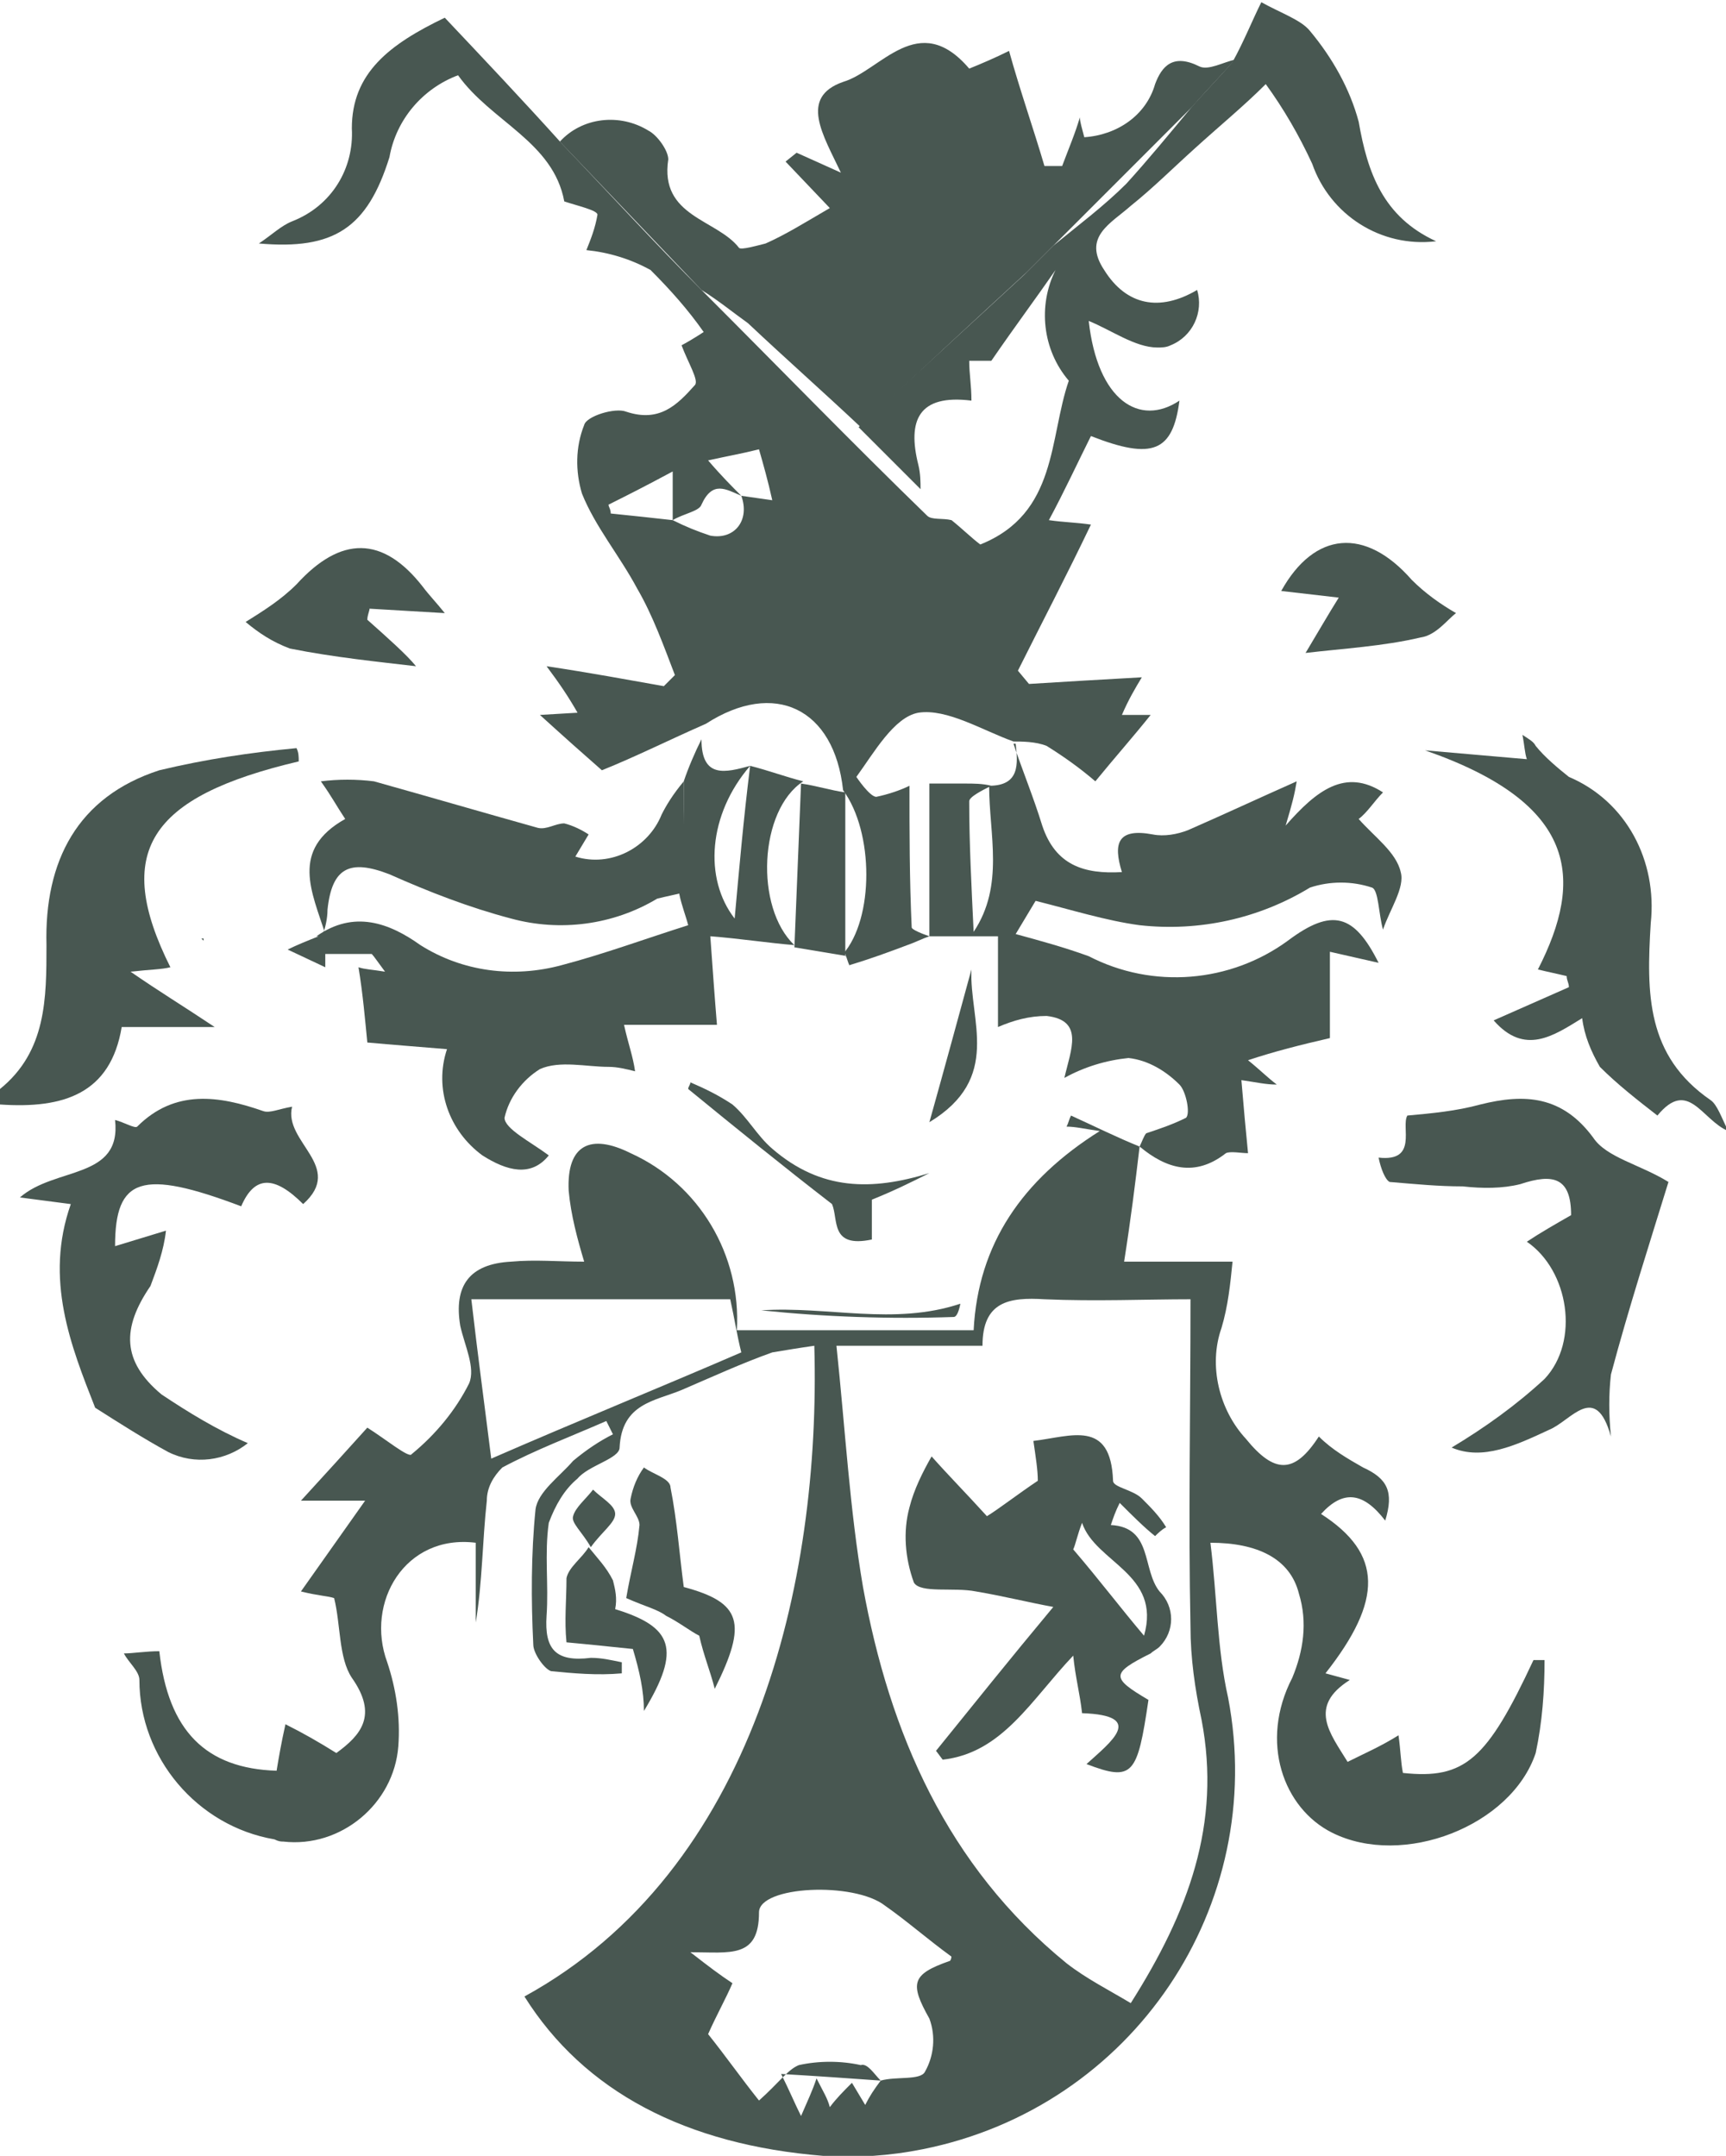 <?xml version="1.0" encoding="utf-8"?>
<!-- Generator: Adobe Illustrator 27.9.0, SVG Export Plug-In . SVG Version: 6.00 Build 0)  -->
<svg version="1.1" id="Ebene_1" xmlns="http://www.w3.org/2000/svg" xmlns:xlink="http://www.w3.org/1999/xlink" x="0px" y="0px"
	 viewBox="0 0 78 97.4" style="enable-background:new 0 0 78 97.4;" xml:space="preserve">
<style type="text/css">
	.st0{fill:#485751;}
</style>
<g id="Gruppe_8">
	<g id="wappen">
		<path id="Pfad_240" class="st0" d="M51.5,51.8c-0.2,1.7-0.4,3.3-0.7,5.2h4.9c-0.1,1-0.2,2-0.5,3c-0.6,1.7-0.1,3.7,1.1,5
			c1.3,1.6,2.2,1.6,3.3-0.1c0.6,0.6,1.3,1,2,1.4c1.1,0.5,1.4,1.1,1,2.4c-1-1.3-1.9-1.4-2.9-0.3c2.8,1.8,2.8,3.9,0.2,7.2l1.1,0.3
			c-1.9,1.2-0.9,2.4-0.1,3.7c0.8-0.4,1.5-0.7,2.3-1.2c0.1,0.7,0.1,1.2,0.2,1.7c2.8,0.3,3.8-0.6,5.9-5.1c0.2,0,0.4,0,0.5,0
			c0,1.4-0.1,2.8-0.4,4.2c-1.1,3.3-6,5.2-9.2,3.6c-2.2-1.1-3.3-4.1-1.8-7c0.5-1.2,0.7-2.5,0.3-3.8c-0.4-1.6-1.9-2.3-4-2.3
			c0.3,2.4,0.3,4.8,0.8,7c1.8,9.4-4.3,18.5-13.8,20.4c-1.5,0.3-3,0.4-4.5,0.3c-6.2-0.5-10.8-2.9-13.5-7.2
			c10.4-5.7,13.4-18.7,13.1-29.4c-0.7,0.1-1.3,0.2-1.9,0.3c-1.4,0.5-2.7,1.1-4.1,1.7c-1.2,0.5-2.7,0.6-2.8,2.6
			c0,0.5-1.4,0.8-1.9,1.4c-0.6,0.5-1,1.2-1.3,2c-0.2,1.4,0,2.8-0.1,4.2c-0.1,1.5,0.4,2.1,2,1.9c0.5,0,0.9,0.1,1.4,0.2
			c0,0.2,0,0.3,0,0.5c-1.1,0.1-2.2,0-3.2-0.1c-0.3-0.1-0.8-0.8-0.8-1.2c-0.1-2-0.1-4.1,0.1-6.1c0.1-0.8,1.1-1.5,1.7-2.2
			c0.6-0.5,1.2-0.9,1.8-1.2c-0.1-0.2-0.2-0.4-0.3-0.6c-1.6,0.7-3.2,1.3-4.7,2.1c-0.4,0.4-0.7,0.9-0.7,1.5c-0.2,1.8-0.2,3.7-0.5,5.5
			v-3.6c-3.2-0.4-5,2.7-4,5.4c0.4,1.2,0.6,2.5,0.5,3.8c-0.2,2.6-2.6,4.6-5.2,4.3c-0.1,0-0.2,0-0.4-0.1c-3.5-0.6-6.1-3.7-6.1-7.2
			c0-0.4-0.5-0.8-0.7-1.2c0.4,0,1-0.1,1.6-0.1c0.4,3.6,2.1,5.3,5.3,5.4c0.1-0.6,0.2-1.2,0.4-2.1c0.8,0.4,1.5,0.8,2.3,1.3
			c1.1-0.8,1.9-1.7,0.7-3.4c-0.6-0.9-0.5-2.4-0.8-3.6c-0.3-0.1-0.7-0.1-1.5-0.3l2.9-4.1h-2.9c1.1-1.2,2.1-2.3,3-3.3
			c0.8,0.5,1.9,1.4,2,1.2c1.1-0.9,2-2,2.6-3.2c0.3-0.7-0.2-1.7-0.4-2.6c-0.3-1.8,0.4-2.8,2.3-2.9c1.1-0.1,2.1,0,3.3,0
			c-0.3-1-0.6-2.1-0.7-3.2c-0.1-2.1,1-2.6,2.8-1.7c3.1,1.4,5,4.6,4.8,8h10.7c0.2-3.9,2.2-6.8,5.7-9c-0.7-0.1-1.1-0.2-1.5-0.2
			c0.1-0.2,0.1-0.3,0.2-0.5C49.5,50.9,50.5,51.4,51.5,51.8L51.5,51.8L51.5,51.8L51.5,51.8z M39.8,94c-1.4-0.1-2.8-0.2-4.5-0.3
			c0.4,0.8,0.6,1.3,0.9,1.9c0.3-0.7,0.5-1.1,0.7-1.7c0.3,0.6,0.5,0.9,0.6,1.3c0.3-0.4,0.6-0.7,1-1.1l0.6,1
			C39.3,94.7,39.5,94.4,39.8,94c0.7-0.2,1.8,0,2-0.4c0.4-0.7,0.5-1.6,0.2-2.4c-0.9-1.6-0.8-2,0.9-2.6c0.1,0,0.1-0.3,0.1-0.2
			c-1.1-0.8-2-1.6-3-2.3c-1.4-1.1-5.7-0.9-5.7,0.3c0,2.1-1.3,1.8-3.1,1.8c0.9,0.7,1.3,1,1.9,1.4c-0.3,0.7-0.7,1.4-1.1,2.3
			c0.8,1,1.5,2,2.3,3c0.9-0.8,1.3-1.4,1.8-1.6c0.9-0.2,1.9-0.2,2.8,0C39.2,93.2,39.5,93.7,39.8,94L39.8,94L39.8,94z M37.8,60.8
			c0.4,3.8,0.6,7.4,1.2,10.9c1.2,6.6,3.8,12.6,9.2,17c0.9,0.7,1.9,1.2,2.9,1.8c2.6-4.1,4.1-8.1,3.2-12.8c-0.3-1.4-0.5-2.8-0.5-4.2
			c-0.1-4.8,0-9.7,0-14.8c-2,0-4.3,0.1-6.6,0c-1.6-0.1-2.8,0.1-2.8,2.1L37.8,60.8L37.8,60.8L37.8,60.8z M22.2,65.9
			c3.9-1.7,7.6-3.2,11.3-4.8c-0.2-0.8-0.3-1.5-0.5-2.4H21.3C21.6,61.3,21.9,63.5,22.2,65.9L22.2,65.9L22.2,65.9z"/>
		<path id="Pfad_241" class="st0" d="M42,42.3c-0.3,0.1-0.7,0.3-1,0.4c-0.8,0.3-1.6,0.6-2.6,0.9c0,0.1-0.1-0.2-0.2-0.5l-0.1,0
			c1.4-1.6,1.4-5.5,0-7.4l0,0c-0.4-3.7-3.1-5-6.2-3c-1.6,0.7-3.2,1.5-4.7,2.1c-0.8-0.7-1.7-1.5-2.8-2.5l1.7-0.1
			c-0.4-0.7-0.8-1.3-1.4-2.1c2,0.3,3.6,0.6,5.3,0.9c0.2-0.2,0.4-0.4,0.5-0.5c-0.5-1.3-1-2.7-1.7-3.9c-0.8-1.5-1.9-2.8-2.5-4.3
			c-0.3-1-0.3-2.1,0.1-3.1c0.1-0.4,1.4-0.8,1.9-0.6c1.5,0.5,2.3-0.3,3.1-1.2c0.2-0.2-0.3-1-0.6-1.8c0.2-0.1,0.7-0.4,1-0.6
			c-0.7-1-1.5-1.9-2.4-2.8c-0.9-0.5-1.9-0.8-2.9-0.9c0.2-0.5,0.4-1,0.5-1.6c0-0.2-0.9-0.4-1.5-0.6c-0.5-2.7-3.3-3.6-4.8-5.7
			c-1.6,0.6-2.8,2-3.1,3.7c-1,3.2-2.5,4.2-5.9,3.9c0.6-0.4,1-0.8,1.5-1C15,9.3,16,7.6,15.9,5.8c0-2.5,1.7-3.8,4.2-5
			c1.7,1.8,3.5,3.7,5.3,5.7c2.1,2.2,4.2,4.5,6.4,6.7c3.4,3.4,6.7,6.8,10.1,10.1c0.2,0.2,0.7,0.1,1.1,0.2c0.5,0.4,0.9,0.8,1.3,1.1
			c3.5-1.4,3.1-4.8,4-7.4c-1.2-1.4-1.4-3.4-0.6-5c-0.9,1.3-1.8,2.5-2.9,4.1c0.1,0-0.4,0-1,0c0,0.6,0.1,1.1,0.1,1.8
			c-2.4-0.3-2.9,0.9-2.4,2.9c0.1,0.4,0.1,0.8,0.1,1.1l-2.8-2.8l0,0c2.5-2.3,5-4.6,7.5-6.9c0.4-0.4,0.9-0.9,1.3-1.3
			c1.1-0.9,2.3-1.8,3.3-2.8c1-1.1,1.9-2.2,2.9-3.4c0.6-0.7,1.3-1.4,1.9-2.1c0.5-0.9,0.9-1.9,1.3-2.7c0.9,0.5,1.8,0.8,2.2,1.3
			c1,1.2,1.8,2.6,2.2,4.1c0.4,2.3,1.1,4.3,3.5,5.4c-2.5,0.3-4.8-1.2-5.6-3.5c-0.6-1.3-1.3-2.5-2.1-3.6c-1,1-2.1,1.9-3.2,2.9
			c-1,0.9-1.9,1.8-2.9,2.6c-0.9,0.8-2.2,1.4-1.2,2.9c1,1.6,2.5,1.9,4.2,0.9c0.3,1-0.2,2.1-1.2,2.5c-0.2,0.1-0.4,0.1-0.6,0.1
			c-1,0-2.1-0.8-3.1-1.2c0.4,3.6,2.3,4.8,4.1,3.6c-0.3,2.3-1.2,2.7-4,1.6c-0.6,1.2-1.2,2.5-1.9,3.8c0.7,0.1,1.2,0.1,1.9,0.2
			c-1.1,2.3-2.2,4.4-3.3,6.6l0.5,0.6c1.6-0.1,3.3-0.2,5.1-0.3c-0.3,0.5-0.6,1-0.9,1.7H52c-0.8,1-1.6,1.9-2.5,3
			c-0.7-0.6-1.4-1.1-2.2-1.6c-0.5-0.2-1.1-0.2-1.6-0.2l0.1,0c-1.4-0.5-3-1.5-4.3-1.3c-1.1,0.2-2,1.8-2.8,2.9c0,0,0.6,0.9,0.9,0.9
			c0.5-0.1,1.1-0.3,1.5-0.5c0,2.1,0,4.2,0.1,6.4C41.2,42,41.7,42.2,42,42.3L42,42.3L42,42.3L42,42.3z M30.4,23.5v-2.2
			c-1.3,0.7-2.1,1.1-2.9,1.5c0,0.1,0.1,0.2,0.1,0.4C28.6,23.3,29.5,23.4,30.4,23.5c0.6,0.3,1.1,0.5,1.7,0.7c1.1,0.2,1.8-0.7,1.4-1.8
			l1.4,0.2c-0.2-0.9-0.4-1.6-0.6-2.3c-0.8,0.2-1.4,0.3-2.3,0.5c0.6,0.7,1.1,1.2,1.5,1.6c-0.7-0.3-1.3-0.7-1.8,0.4
			C31.6,23.1,30.9,23.2,30.4,23.5L30.4,23.5L30.4,23.5z"/>
		<path id="Pfad_242" class="st0" d="M47.7,11c-0.4,0.4-0.9,0.9-1.3,1.3c-2.5,2.3-5,4.6-7.5,7l0,0c-1.7-1.6-3.4-3.1-5.1-4.7
			c-0.7-0.5-1.3-1-2.1-1.5c-2.1-2.2-4.2-4.4-6.4-6.7c1-1.1,2.7-1.3,4-0.5c0.4,0.2,0.9,0.9,0.9,1.3c-0.4,2.6,2.2,2.7,3.2,4
			c0.1,0.1,0.8-0.1,1.2-0.2c0.9-0.4,1.7-0.9,2.9-1.6l-2-2.1L36,6.9l2,0.9c-0.8-1.7-1.9-3.4,0.1-4.1c1.7-0.5,3.4-3.3,5.7-0.6
			c0.5-0.2,1.2-0.5,1.8-0.8c0.5,1.8,1.1,3.5,1.6,5.2l0.8,0c0.3-0.8,0.6-1.5,0.8-2.2c0,0.2,0.1,0.5,0.2,0.9c1.5-0.1,2.8-1,3.2-2.4
			C52.5,3,53,2.4,54.2,3c0.4,0.2,1.1-0.2,1.6-0.3c-0.6,0.7-1.3,1.4-1.9,2.1C51.8,6.9,49.8,8.9,47.7,11L47.7,11L47.7,11z"/>
		<path id="Pfad_243" class="st0" d="M62.3,43.5L60.1,43v3.9c-1.3,0.3-2.5,0.6-3.7,1c0.5,0.4,0.9,0.8,1.3,1.1
			c-0.5,0-0.9-0.1-1.6-0.2c0.1,1.2,0.2,2.3,0.3,3.3c-0.3,0-0.8-0.1-1,0c-1.4,1.1-2.7,0.7-3.9-0.3l0,0c0.1-0.2,0.2-0.5,0.3-0.6
			c0.6-0.2,1.2-0.4,1.8-0.7c0.2-0.2,0-1.2-0.3-1.5c-0.6-0.6-1.4-1.1-2.3-1.2c-1,0.1-2,0.4-2.9,0.9c0.3-1.3,0.9-2.6-0.8-2.8
			c-0.8,0-1.5,0.2-2.2,0.5v-4.1H42l0,0c0-2.3,0-4.6,0-6.9c0.5,0,1.1,0,1.6,0c0.4,0,0.8,0,1.2,0.1c-0.4,0.2-1,0.5-1,0.7
			c0,1.9,0.1,3.8,0.2,5.9c1.4-2.1,0.7-4.4,0.7-6.6c1.4,0,1.3-1,1.2-1.9l-0.1,0c0.4,1.2,0.9,2.4,1.3,3.7c0.6,1.8,1.9,2.2,3.6,2.1
			c-0.4-1.3-0.2-2,1.4-1.7c0.5,0.1,1.1,0,1.6-0.2c1.6-0.7,3.1-1.4,4.9-2.2c-0.1,0.6-0.2,1-0.5,2c1.4-1.6,2.7-2.6,4.4-1.5
			c-0.4,0.4-0.7,0.9-1.1,1.2c0.7,0.8,1.7,1.5,1.9,2.4c0.2,0.7-0.5,1.7-0.8,2.6c-0.2-0.7-0.2-1.8-0.5-1.9c-0.9-0.3-1.9-0.3-2.8,0
			c-2.3,1.4-5,2-7.7,1.7c-1.5-0.2-3.1-0.7-4.7-1.1l-0.9,1.5c1.1,0.3,2.2,0.6,3.3,1c2.9,1.5,6.4,1.2,9-0.7
			C60.2,41,61.2,41.3,62.3,43.5L62.3,43.5L62.3,43.5z"/>
		<path id="Pfad_244" class="st0" d="M30.9,35.3c0.2-0.6,0.5-1.3,0.8-1.9c0,1.8,1.1,1.5,2.2,1.2c-1.9,2.2-2.1,5.1-0.7,6.9
			c0.2-2.2,0.4-4.5,0.7-6.9c0.8,0.2,1.6,0.5,2.4,0.7l0,0c-2,1.3-2.2,5.7-0.4,7.4l0,0c-1.2-0.1-2.5-0.3-3.8-0.4
			c0.1,1.4,0.2,2.8,0.3,4h-4.2c0.2,0.9,0.4,1.4,0.5,2.1c-0.4-0.1-0.8-0.2-1.2-0.2c-1,0-2.2-0.3-3.1,0.1c-0.8,0.5-1.4,1.3-1.6,2.2
			c0,0.5,1.2,1.1,2,1.7c-0.8,1-1.9,0.7-3,0c-1.5-1.1-2.2-3-1.6-4.8c-1.2-0.1-2.5-0.2-3.6-0.3c-0.1-1-0.2-2.2-0.4-3.4
			c0.3,0.1,0.6,0.1,1.2,0.2c-0.3-0.4-0.5-0.7-0.6-0.8c-0.7,0-1.4,0-2.1,0c0,0.2,0,0.4,0,0.6l-1.7-0.8c0.4-0.2,0.9-0.4,1.4-0.6
			l-0.1,0c1.7-1.2,3.3-0.6,4.7,0.4c1.9,1.2,4.2,1.5,6.4,0.9c1.9-0.5,3.8-1.2,5.7-1.8c-0.1-0.4-0.3-0.9-0.4-1.4
			C30.9,38.7,30.9,37,30.9,35.3L30.9,35.3L30.9,35.3z"/>
		<path id="Pfad_245" class="st0" d="M62.3,52.3c1.8,0.2,1-1.4,1.3-1.9c1.1-0.1,2.2-0.2,3.3-0.5c2-0.5,3.7-0.4,5.1,1.5
			c0.6,0.9,2.1,1.2,3.4,2c-0.8,2.6-1.8,5.7-2.6,8.7c-0.1,0.9-0.1,1.8,0,2.8c-0.7-2.5-1.8-0.7-2.8-0.3c-1.5,0.7-3,1.4-4.4,0.8
			c1.5-0.9,2.9-1.9,4.2-3.1c1.6-1.7,1.1-4.9-0.8-6.2c0.6-0.4,1.3-0.8,2-1.2c0-1.7-0.8-1.9-2.3-1.4c-0.8,0.2-1.7,0.2-2.6,0.1
			c-1.1,0-2.1-0.1-3.3-0.2C62.6,53.3,62.4,52.8,62.3,52.3L62.3,52.3L62.3,52.3z"/>
		<path id="Pfad_246" class="st0" d="M3.2,54.4l-2.3-0.3c1.6-1.4,4.6-0.8,4.3-3.5c0.4,0.1,0.9,0.4,1,0.3c1.7-1.7,3.7-1.4,5.7-0.7
			c0.3,0.1,0.7-0.1,1.3-0.2c-0.4,1.6,2.4,2.7,0.5,4.4c-1.3-1.3-2.2-1.3-2.8,0.1c-4.5-1.7-5.7-1.3-5.7,1.8l2.3-0.7
			c-0.1,0.9-0.4,1.7-0.7,2.5C5.5,60,5.5,61.5,7.3,63c1.2,0.8,2.5,1.6,3.9,2.2c-1,0.8-2.4,1-3.6,0.4c-1.1-0.6-2.2-1.3-3.3-2
			C3.2,60.8,2,57.8,3.2,54.4L3.2,54.4L3.2,54.4z"/>
		<path id="Pfad_247" class="st0" d="M64.4,33.9l4.6,0.4c-0.1-0.3-0.1-0.6-0.2-1.1c0.3,0.2,0.5,0.3,0.6,0.5c0.4,0.5,1,1,1.5,1.4
			c2.6,1.1,4,3.8,3.7,6.6c-0.2,3.2-0.2,6,2.7,8c0.3,0.2,0.5,0.8,0.8,1.4c-1.2-0.5-1.8-2.4-3.2-0.7c-0.9-0.7-1.8-1.4-2.6-2.2
			c-0.4-0.7-0.7-1.4-0.8-2.2c-1.3,0.8-2.6,1.7-4,0.1l3.4-1.5c0-0.2-0.1-0.3-0.1-0.5c-0.4-0.1-0.9-0.2-1.3-0.3
			C71.6,39.7,71.3,36.3,64.4,33.9L64.4,33.9L64.4,33.9z"/>
		<path id="Pfad_248" class="st0" d="M13.5,34.4c-6.8,1.6-8.4,4.1-5.8,9.3c-0.4,0.1-0.9,0.1-1.8,0.2c1.3,0.9,2.3,1.5,3.8,2.5H5.5
			C5,49.4,2.9,50.1,0,49.9c0-0.2-0.1-0.6,0-0.7c2.1-1.7,2.1-4.1,2.1-6.5c-0.1-3.8,1.4-6.7,5.1-7.9c2.1-0.5,4.1-0.8,6.2-1
			C13.5,34,13.5,34.2,13.5,34.4z"/>
		<path id="Pfad_249" class="st0" d="M30.9,35.3c0,1.7,0,3.3,0.1,5c-0.4,0.1-0.9,0.2-1.3,0.3c-2,1.2-4.4,1.5-6.6,0.9
			c-1.9-0.5-3.7-1.2-5.5-2c-1.8-0.7-2.6-0.3-2.8,1.6c0,0.4-0.1,0.8-0.2,1.1l0.1,0c-0.6-1.9-1.6-3.8,0.9-5.2c-0.4-0.6-0.6-1-1.1-1.7
			c0.8-0.1,1.6-0.1,2.4,0c2.5,0.7,4.9,1.4,7.4,2.1c0.4,0.1,0.8-0.2,1.2-0.2c0.4,0.1,0.8,0.3,1.1,0.5l-0.6,1c1.6,0.5,3.3-0.4,3.9-1.9
			C30.1,36.4,30.4,35.9,30.9,35.3L30.9,35.3L30.9,35.3z"/>
		<path id="Pfad_251" class="st0" d="M11.1,28.1c0.8-0.5,1.6-1,2.3-1.7c2-2.2,3.9-2.2,5.7,0.1c0.3,0.4,0.6,0.7,1,1.2l-3.4-0.2
			c0,0.1-0.1,0.3-0.1,0.5c0.9,0.8,1.8,1.6,2.2,2.1c-1.7-0.2-3.7-0.4-5.7-0.8C12.3,29,11.7,28.6,11.1,28.1L11.1,28.1L11.1,28.1z"/>
		<path id="Pfad_252" class="st0" d="M65.8,27.7c-0.4,0.3-0.9,1-1.6,1.1c-1.7,0.4-3.5,0.5-5.2,0.7c0.6-1,1-1.7,1.5-2.5l-2.6-0.3
			c1.5-2.7,3.8-2.9,5.9-0.5C64.4,26.8,65.1,27.3,65.8,27.7L65.8,27.7L65.8,27.7z"/>
		<path id="Pfad_253" class="st0" d="M28.3,72.2c0.2-1.2,0.5-2.2,0.6-3.3c0-0.4-0.5-0.8-0.4-1.2c0.1-0.5,0.3-1,0.6-1.4
			c0.4,0.3,1.2,0.5,1.2,0.9c0.3,1.5,0.4,3,0.6,4.5c2.6,0.7,2.9,1.6,1.4,4.6c-0.2-0.8-0.5-1.5-0.7-2.4c-0.4-0.2-0.9-0.6-1.5-0.9
			C29.7,72.7,29.2,72.6,28.3,72.2L28.3,72.2L28.3,72.2z"/>
		<path id="Pfad_254" class="st0" d="M28.6,74.5c-1-0.1-1.9-0.2-3-0.3c-0.1-1,0-1.9,0-2.9c0.1-0.5,0.7-0.9,1-1.4
			c0.4,0.5,0.8,0.9,1.1,1.5c0.1,0.4,0.2,0.8,0.1,1.3c2.6,0.8,3,1.8,1.3,4.6C29.1,76.4,28.9,75.5,28.6,74.5L28.6,74.5L28.6,74.5z"/>
		<path id="Pfad_256" class="st0" d="M36.2,35.4c0.7,0.1,1.3,0.3,2,0.4l0,0c0,2.5,0,4.9,0,7.4l0.1,0l-2.4-0.4l0,0
			C36,40.3,36.1,37.8,36.2,35.4L36.2,35.4L36.2,35.4L36.2,35.4z"/>
		<path id="Pfad_257" class="st0" d="M42,53c-0.8,0.4-1.6,0.8-2.6,1.2V56c-1.9,0.4-1.5-0.9-1.8-1.6c-2.2-1.7-4.3-3.4-6.5-5.2
			c0-0.1,0.1-0.2,0.1-0.3c0.7,0.3,1.3,0.6,1.9,1c0.7,0.6,1.1,1.4,1.8,2C37.1,53.8,39.4,53.8,42,53L42,53L42,53z"/>
		<path id="Pfad_259" class="st0" d="M42,50.7c0.7-2.5,1.3-4.7,1.9-6.9C43.8,46.1,45.3,48.7,42,50.7z"/>
		<path id="Pfad_262" class="st0" d="M43.4,58.9c0,0-0.1,0.6-0.3,0.6c-2.9,0.1-5.8,0-8.7-0.3C37.4,59,40.4,59.9,43.4,58.9z"/>
		<path id="Pfad_264" class="st0" d="M26.7,69.9c-0.4-0.7-0.9-1.1-0.8-1.4c0.1-0.4,0.6-0.8,0.9-1.2c0.4,0.4,1,0.7,1,1.1
			S27.2,69.2,26.7,69.9L26.7,69.9L26.7,69.9z"/>
		<path id="Pfad_268" class="st0" d="M9.1,42.4l0.1,0v0.1L9.1,42.4z"/>
		<path id="Pfad_272" class="st0" d="M51.9,76.8c-0.5,3.4-0.7,3.7-2.8,2.9c1.1-1,2.7-2.2-0.2-2.3c-0.1-0.9-0.3-1.6-0.4-2.6
			c-1.9,2-3.2,4.4-5.9,4.7l-0.3-0.4c1.7-2.1,3.3-4.1,5.3-6.5c-1.1-0.2-2.3-0.5-3.5-0.7c-1-0.2-2.5,0.1-2.8-0.4
			c-0.4-1.1-0.5-2.3-0.2-3.4c0.2-0.8,0.6-1.6,1-2.3c0.8,0.9,1.5,1.6,2.5,2.7c0.5-0.3,1.4-1,2.3-1.6c0-0.5-0.1-1.1-0.2-1.8
			c1.7-0.2,3.5-1,3.6,1.8c0,0.3,0.9,0.4,1.3,0.8c0.4,0.4,0.8,0.8,1.1,1.3c-0.2,0.1-0.4,0.3-0.5,0.4c-0.5-0.4-1-0.9-1.6-1.5
			c-0.2,0.4-0.3,0.7-0.4,1c1.9,0.1,1.4,2,2.2,3c0.7,0.7,0.7,1.8,0,2.5c-0.1,0.1-0.3,0.2-0.4,0.3C50.2,75.6,50.2,75.8,51.9,76.8
			L51.9,76.8L51.9,76.8z M48.5,70c1.2,1.4,2.1,2.6,3.2,3.9c0.8-2.8-2.2-3.3-2.8-5.1C48.7,69.3,48.6,69.8,48.5,70L48.5,70L48.5,70z"
			/>
	</g>
</g>
</svg>
